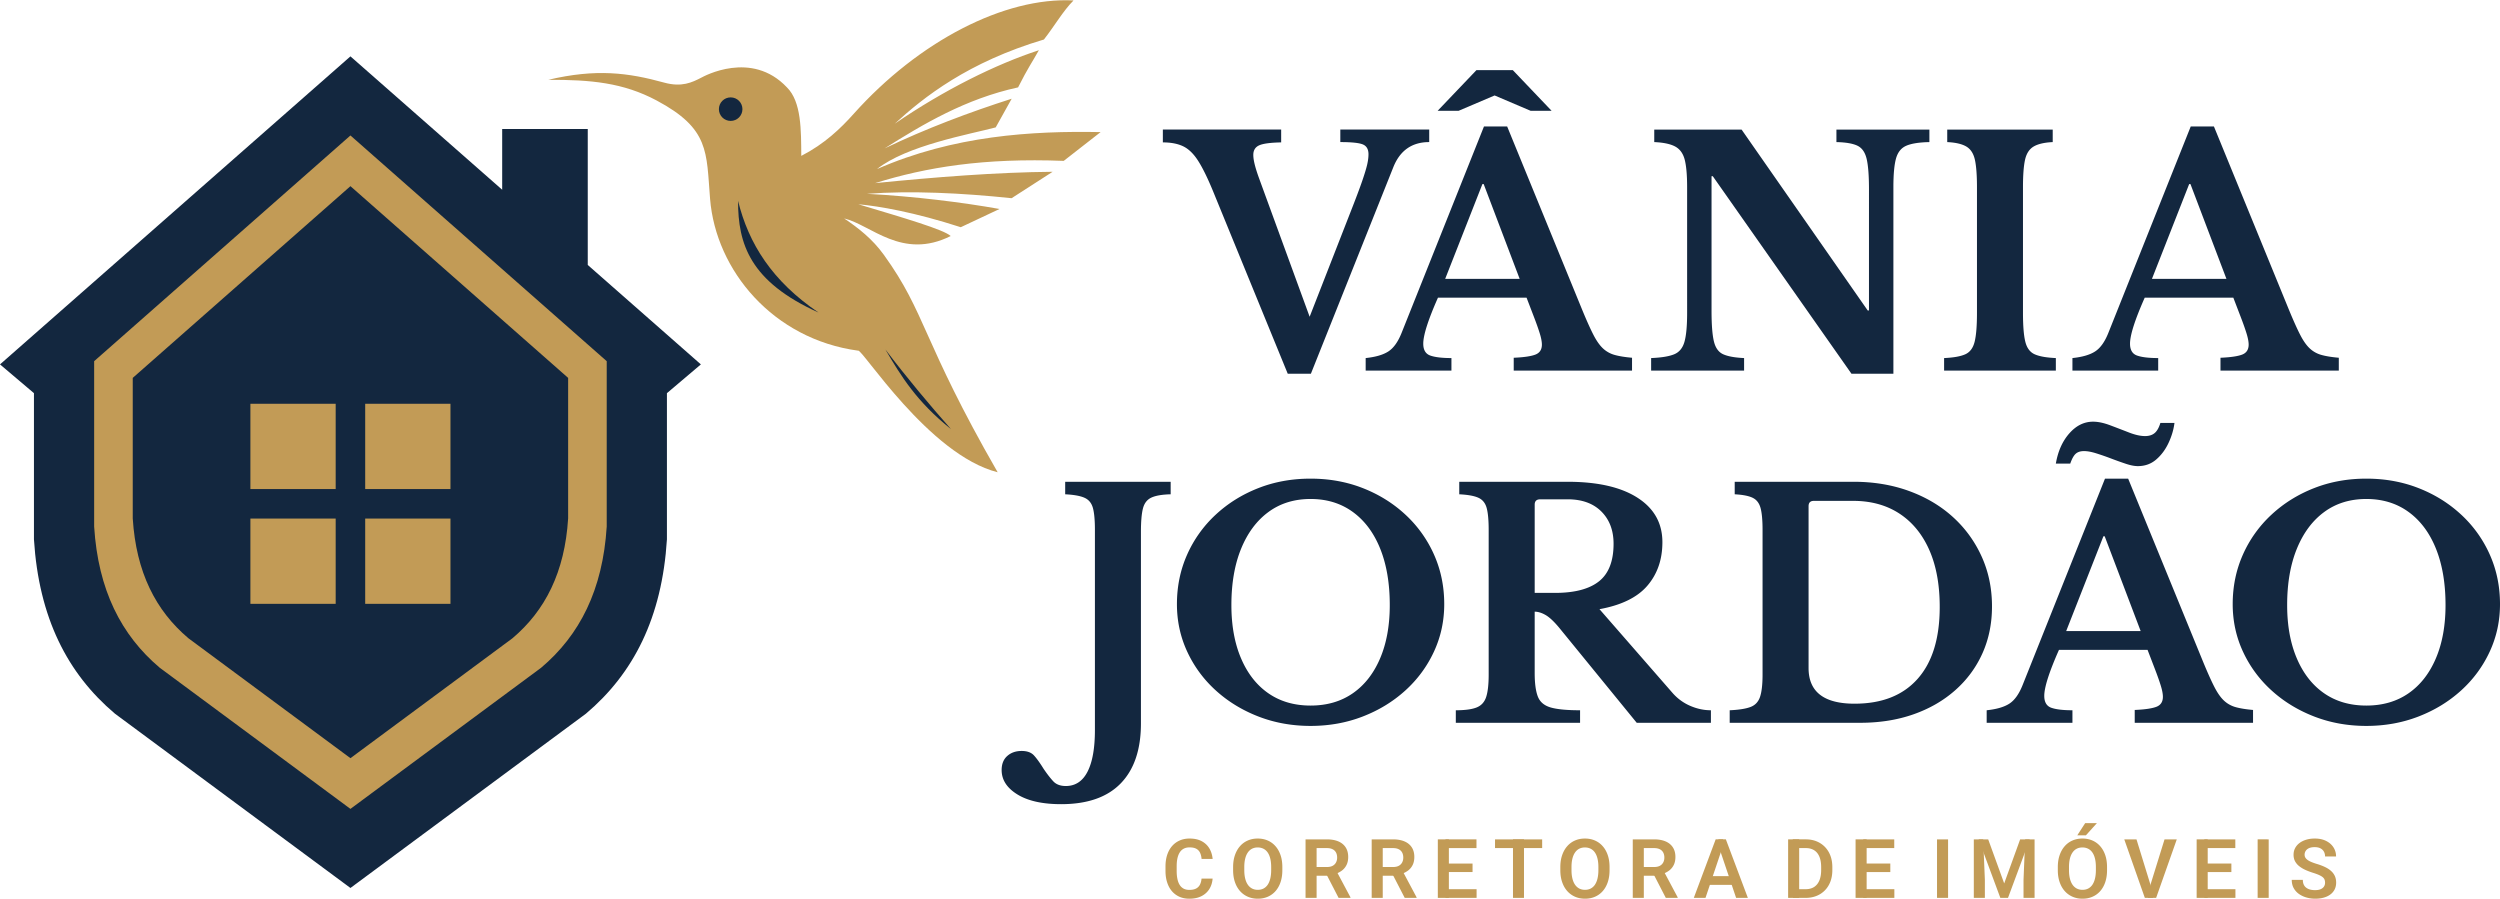 <svg xmlns="http://www.w3.org/2000/svg" xml:space="preserve" width="851" height="306" style="shape-rendering:geometricPrecision;text-rendering:geometricPrecision;image-rendering:optimizeQuality;fill-rule:evenodd;clip-rule:evenodd" viewBox="0 0 850.999 305.834"><defs><style>.fil0{fill:#13273f}.fil1{fill:#c29b56}.fil2,.fil3{fill:#13273f;fill-rule:nonzero}.fil2{fill:#c29b56}</style></defs><g id="Camada_x0020_1"><g id="_1841672648704"><path class="fil0" d="M119.288 19.104 0 123.958l11.556 9.791v49.764c1.668 26.655 11.371 45.652 27.566 59.336l80.166 59.336 80.167-59.336c16.195-13.684 25.898-32.681 27.567-59.336v-49.764l11.555-9.791-38.505-33.846V43.826h-29.13v20.679l-51.654-45.401z"></path><path class="fil1" d="M119.289 46.029 32.05 122.861v56.301c1.351 21.585 9.208 36.968 22.321 48.049l64.918 48.049 64.917-48.049c13.113-11.081 20.97-26.464 22.322-48.049v-56.301l-87.239-76.832z"></path><path class="fil0" d="m119.289 63.288-74.104 65.263v47.823c1.149 18.335 7.822 31.402 18.961 40.814l55.143 40.814 55.142-40.814c11.139-9.412 17.813-22.479 18.961-40.814v-47.823l-74.103-65.263z"></path><path class="fil1" d="M85.237 137.361h29.027v29.027H85.237zM124.313 137.361h29.027v29.027h-29.027zM85.237 176.436h29.027v29.027H85.237zM124.313 176.436h29.027v29.027h-29.027z"></path><g><path id="path1" class="fil1" d="M186.605 27.087c16.302-3.837 27.11-2.457 39.51.958 5.955 1.64 9.487-.075 12.651-1.716.708-.367 17.036-9.472 29.101 3.33 4.977 4.906 4.827 14.713 4.888 23.325 7.974-4.102 13.431-9.393 17.841-14.319C312.768 13.891 341.977-1.158 365.426.07c-3.549 3.561-6.486 8.714-10.077 13.294-25.81 7.696-40.863 19.553-50.782 28.674 16.823-11.536 34.414-20.236 49.066-25.029-2.263 4.079-3.685 5.917-7.075 12.65-17.86 3.887-32.368 12.524-45.434 20.776 13.931-6.701 29.055-12.374 43.255-16.915l-5.441 9.761c-8.769 2.328-30.359 6.151-40.397 14.183 26.084-11.42 52.714-13.038 76.105-12.58l-12.551 9.796c-27.203-1.056-46.793 2.152-64.209 7.572 20.484-2.048 41.288-3.692 60.43-3.861l-13.971 8.994c-16.944-1.776-34.438-2.634-49.246-1.489 16.06.85 32.571 2.906 45.14 5.158l-13.193 6.206c-15.839-5.127-27.865-7.179-34.873-7.811 15.52 4.656 29.186 8.641 31.442 10.813-16.565 8.286-27.151-3.841-36.27-5.993 4.916 3.312 9.619 6.982 13.52 12.392 14.457 20.053 12.83 28.881 38.742 74.017-23.441-5.92-46.338-42.388-47.51-41.393-28.908-3.918-48.412-27.263-50.387-51.673-1.295-16.003-.128-23.859-18.2-33.493-11.395-6.074-22.444-7.08-36.904-7.031l-.001-.001z"></path><path id="path6" class="fil0" d="M251.235 68.289c3.579 14.544 11.599 27.333 27.395 38.019-23.36-10.527-27.424-23.356-27.395-38.019z"></path><circle id="path7" class="fil0" cx="248.718" cy="37.072" r="4.007"></circle><path id="path8" class="fil0" d="M301.378 118.874c7.517 9.907 14.953 18.747 22.354 27.131-11.707-9.357-16.985-18.002-22.354-27.131z"></path></g></g><g id="_1841344160432"><path class="fil2" d="M717.237 295.091v1.022c0 1.509-.2 2.863-.602 4.063-.397 1.2-.971 2.217-1.709 3.058a7.374 7.374 0 0 1-2.638 1.928c-1.022.448-2.157.672-3.408.672-1.228 0-2.358-.224-3.385-.672a7.527 7.527 0 0 1-2.661-1.928c-.747-.841-1.327-1.858-1.737-3.058-.411-1.2-.617-2.554-.617-4.063v-1.022c0-1.517.206-2.871.617-4.066.41-1.196.985-2.218 1.723-3.058a7.396 7.396 0 0 1 2.647-1.938c1.027-.449 2.157-.672 3.385-.672 1.251 0 2.386.223 3.408.672a7.408 7.408 0 0 1 2.648 1.938c.742.84 1.316 1.862 1.722 3.058.407 1.195.607 2.549.607 4.066zm-3.8 1.022v-1.05c0-1.088-.103-2.045-.304-2.871-.2-.827-.495-1.522-.887-2.087-.392-.565-.873-.995-1.452-1.28-.574-.289-1.218-.434-1.942-.434-.729 0-1.373.145-1.933.434-.56.285-1.037.715-1.429 1.28-.392.565-.691 1.26-.896 2.087-.206.826-.309 1.783-.309 2.871v1.05c0 1.079.103 2.032.309 2.863.205.831.504 1.531.901 2.106a4.02 4.02 0 0 0 1.442 1.293c.566.289 1.215.439 1.943.439.733 0 1.377-.15 1.942-.439a3.904 3.904 0 0 0 1.429-1.293c.387-.575.682-1.275.882-2.106.201-.831.304-1.784.304-2.863zM547.892 295.091v1.022c0 1.509-.2 2.863-.602 4.063-.397 1.2-.971 2.217-1.709 3.058a7.374 7.374 0 0 1-2.638 1.928c-1.022.448-2.157.672-3.408.672-1.228 0-2.358-.224-3.385-.672a7.527 7.527 0 0 1-2.661-1.928c-.747-.841-1.327-1.858-1.737-3.058-.411-1.2-.617-2.554-.617-4.063v-1.022c0-1.517.206-2.871.617-4.066.41-1.196.985-2.218 1.723-3.058a7.396 7.396 0 0 1 2.647-1.938c1.027-.449 2.157-.672 3.385-.672 1.251 0 2.386.223 3.408.672a7.408 7.408 0 0 1 2.648 1.938c.742.84 1.316 1.862 1.722 3.058.407 1.195.607 2.549.607 4.066zm-3.8 1.022v-1.05c0-1.088-.103-2.045-.304-2.871-.2-.827-.495-1.522-.887-2.087-.392-.565-.873-.995-1.452-1.28-.574-.289-1.218-.434-1.942-.434-.729 0-1.373.145-1.933.434-.561.285-1.037.715-1.429 1.28-.392.565-.691 1.26-.896 2.087-.206.826-.309 1.783-.309 2.871v1.05c0 1.079.103 2.032.309 2.863.205.831.504 1.531.901 2.106a4.02 4.02 0 0 0 1.442 1.293c.565.289 1.215.439 1.943.439.733 0 1.377-.15 1.942-.439a3.904 3.904 0 0 0 1.429-1.293c.387-.575.682-1.275.882-2.106.201-.831.304-1.784.304-2.863zM436.508 295.091v1.022c0 1.509-.2 2.863-.602 4.063-.397 1.2-.972 2.217-1.709 3.058a7.383 7.383 0 0 1-2.638 1.928c-1.022.448-2.157.672-3.408.672-1.228 0-2.358-.224-3.385-.672a7.527 7.527 0 0 1-2.661-1.928c-.748-.841-1.327-1.858-1.737-3.058-.411-1.2-.617-2.554-.617-4.063v-1.022c0-1.517.206-2.871.617-4.066.41-1.196.985-2.218 1.722-3.058a7.408 7.408 0 0 1 2.648-1.938c1.027-.449 2.156-.672 3.385-.672 1.251 0 2.385.223 3.408.672a7.396 7.396 0 0 1 2.647 1.938c.743.84 1.317 1.862 1.723 3.058.407 1.195.607 2.549.607 4.066zm-3.8 1.022v-1.05c0-1.088-.103-2.045-.304-2.871-.201-.827-.495-1.522-.887-2.087-.392-.565-.873-.995-1.452-1.28-.574-.289-1.219-.434-1.942-.434-.729 0-1.373.145-1.933.434-.561.285-1.037.715-1.429 1.28-.392.565-.691 1.26-.896 2.087-.206.826-.309 1.783-.309 2.871v1.05c0 1.079.103 2.032.309 2.863.205.831.504 1.531.901 2.106a4.02 4.02 0 0 0 1.442 1.293c.565.289 1.214.439 1.943.439.733 0 1.377-.15 1.942-.439a3.904 3.904 0 0 0 1.429-1.293c.387-.575.681-1.275.882-2.106.201-.831.304-1.784.304-2.863zM791.45 300.386c0-.383-.06-.724-.172-1.032-.112-.303-.318-.583-.617-.836-.294-.252-.71-.495-1.242-.737-.537-.243-1.223-.495-2.059-.762a22.007 22.007 0 0 1-2.6-.985 9.927 9.927 0 0 1-2.115-1.274 5.353 5.353 0 0 1-1.415-1.676c-.336-.635-.504-1.373-.504-2.209 0-.822.172-1.573.527-2.246.351-.677.85-1.26 1.495-1.746.648-.49 1.414-.864 2.292-1.13.882-.266 1.853-.396 2.923-.396 1.475 0 2.754.27 3.833.807 1.083.537 1.919 1.27 2.512 2.19.593.924.887 1.961.887 3.11h-3.745c0-.622-.13-1.168-.392-1.644-.261-.476-.649-.85-1.176-1.125-.524-.276-1.182-.411-1.975-.411-.766 0-1.401.112-1.91.34-.504.23-.882.542-1.134.934a2.373 2.373 0 0 0-.379 1.313c0 .363.089.691.262.98.173.285.434.556.779.807.346.253.78.482 1.294.696.514.215 1.115.43 1.798.64 1.096.327 2.054.691 2.88 1.092.826.402 1.513.86 2.064 1.373a5.14 5.14 0 0 1 1.246 1.723c.276.64.416 1.363.416 2.176 0 .859-.168 1.624-.504 2.302a4.843 4.843 0 0 1-1.453 1.723c-.625.476-1.382.835-2.264 1.083-.878.247-1.858.368-2.946.368-.967 0-1.924-.13-2.867-.392a8.446 8.446 0 0 1-2.563-1.176 6.007 6.007 0 0 1-1.835-2.003c-.453-.808-.682-1.756-.682-2.844h3.777c0 .631.103 1.172.304 1.616.205.444.5.803.878 1.083.378.28.822.481 1.335.611.509.127 1.06.192 1.653.192.766 0 1.396-.107 1.895-.322.495-.215.869-.514 1.121-.897.253-.382.378-.821.378-1.316zM772.263 285.637v19.917H768.5v-19.917zM760.902 285.637v2.969h-10.548v-2.969zM759.561 293.873v2.885h-9.207v-2.885z"></path><path class="fil2" d="M751.503 285.637v19.917h-3.764v-19.917z"></path><path class="fil2" d="M760.939 302.599v2.955h-10.585v-2.955zM727.259 285.637l4.935 16.019.715 3.898h-2.806l-7.004-19.917z"></path><path class="fil2" d="m731.839 301.656 4.969-16.019h4.169l-7.032 19.917h-2.773zM707.106 284.264l2.68-4.146h3.992l-3.736 4.146zM689.366 285.637h3.203v19.917h-3.763v-6.144zM671.885 285.637h3.189l.574 13.773v6.144h-3.763z"></path><path class="fil2" d="M673.529 285.637h3.254l5.444 14.992 5.43-14.992h3.268l-7.4 19.917h-2.61zM663.124 285.637v19.917h-3.763v-19.917zM644.801 285.637v2.969h-10.548v-2.969zM643.461 293.873v2.885h-9.208v-2.885z"></path><path class="fil2" d="M635.402 285.637v19.917h-3.764v-19.917z"></path><path class="fil2" d="M644.838 302.599v2.955h-10.585v-2.955zM612.442 285.637v19.917h-3.763v-19.917z"></path><path class="fil2" d="M614.632 305.554h-4.295l.028-2.955h4.267c1.158 0 2.129-.257 2.914-.77.784-.519 1.377-1.261 1.779-2.232.397-.972.597-2.139.597-3.497v-1.023c0-1.05-.112-1.975-.341-2.778-.229-.803-.56-1.48-1.003-2.026a4.277 4.277 0 0 0-1.635-1.242c-.649-.285-1.391-.425-2.232-.425h-4.458v-2.969h4.458c1.331 0 2.55.223 3.647.672a8.252 8.252 0 0 1 2.857 1.919c.808.835 1.429 1.83 1.864 2.988.434 1.158.648 2.456.648 3.889v.995c0 1.424-.214 2.717-.648 3.88-.435 1.162-1.056 2.156-1.864 2.987a8.172 8.172 0 0 1-2.875 1.915c-1.117.449-2.349.672-3.708.672zM590.715 298.159v2.969h-10.687v-2.969z"></path><path class="fil2" d="m590.972 305.554-5.706-16.892-.34-3.025h2.558l7.485 19.917z"></path><path class="fil2" d="m586.229 288.662-5.678 16.892h-3.982l7.442-19.917h2.544zM567.037 305.554l-4.608-8.931 3.982-.015 4.665 8.755v.191z"></path><path class="fil2" d="M555.794 285.637h7.237c1.513 0 2.816.228 3.899.681 1.083.458 1.919 1.13 2.502 2.027.584.891.878 1.989.878 3.291 0 1.027-.182 1.924-.551 2.68a5.28 5.28 0 0 1-1.536 1.9 7.641 7.641 0 0 1-2.335 1.2l-1.176.603h-6.387l-.028-2.97h4.776c.775 0 1.419-.135 1.928-.406a2.75 2.75 0 0 0 1.153-1.135c.262-.485.392-1.036.392-1.652 0-.668-.125-1.242-.382-1.728a2.612 2.612 0 0 0-1.163-1.125c-.518-.266-1.176-.397-1.97-.397h-3.474v16.948h-3.763v-19.917zM524.951 285.637v2.969h-16.047v-2.969z"></path><path class="fil2" d="M518.765 285.637v19.917h-3.745v-19.917zM502.594 285.637v2.969h-10.547v-2.969zM501.254 293.873v2.885h-9.207v-2.885z"></path><path class="fil2" d="M493.195 285.637v19.917h-3.763v-19.917z"></path><path class="fil2" d="M502.632 302.599v2.955h-10.585v-2.955zM478.164 305.554l-4.608-8.931 3.982-.015 4.665 8.755v.191z"></path><path class="fil2" d="M466.921 285.637h7.237c1.513 0 2.816.228 3.899.681 1.083.458 1.919 1.13 2.502 2.027.584.891.878 1.989.878 3.291 0 1.027-.182 1.924-.551 2.68a5.28 5.28 0 0 1-1.536 1.9 7.647 7.647 0 0 1-2.334 1.2l-1.177.603h-6.387l-.028-2.97h4.776c.775 0 1.419-.135 1.928-.406a2.75 2.75 0 0 0 1.153-1.135c.262-.485.392-1.036.392-1.652 0-.668-.125-1.242-.382-1.728a2.612 2.612 0 0 0-1.163-1.125c-.518-.266-1.176-.397-1.97-.397h-3.474v16.948h-3.763v-19.917zM455.653 305.554l-4.608-8.931 3.982-.015 4.665 8.755v.191z"></path><path class="fil2" d="M444.41 285.637h7.237c1.513 0 2.815.228 3.899.681 1.083.458 1.919 1.13 2.502 2.027.584.891.878 1.989.878 3.291 0 1.027-.182 1.924-.551 2.68a5.272 5.272 0 0 1-1.537 1.9 7.624 7.624 0 0 1-2.334 1.2l-1.176.603h-6.388l-.027-2.97h4.776c.775 0 1.419-.135 1.928-.406a2.75 2.75 0 0 0 1.153-1.135c.262-.485.392-1.036.392-1.652 0-.668-.125-1.242-.382-1.728a2.612 2.612 0 0 0-1.163-1.125c-.518-.266-1.176-.397-1.97-.397h-3.474v16.948h-3.763v-19.917zM409.005 298.999h3.764c-.098 1.336-.472 2.512-1.107 3.539-.64 1.027-1.527 1.835-2.671 2.419-1.138.583-2.521.877-4.141.877-1.251 0-2.376-.219-3.371-.662a7.153 7.153 0 0 1-2.558-1.901c-.71-.826-1.247-1.821-1.62-2.983-.379-1.163-.566-2.47-.566-3.918v-1.522c0-1.447.192-2.759.574-3.926.388-1.168.934-2.162 1.654-2.989a7.252 7.252 0 0 1 2.581-1.904c1.009-.449 2.139-.672 3.386-.672 1.624 0 2.997.298 4.117.896 1.121.597 1.994 1.419 2.615 2.46.617 1.041.995 2.237 1.121 3.591h-3.763c-.071-.84-.253-1.555-.537-2.139a2.995 2.995 0 0 0-1.289-1.34c-.57-.308-1.326-.457-2.264-.457-.729 0-1.368.135-1.919.406a3.502 3.502 0 0 0-1.378 1.228c-.364.541-.635 1.214-.822 2.021-.182.808-.27 1.742-.27 2.798v1.549c0 1.009.079 1.919.247 2.722.163.799.415 1.481.766 2.036.345.555.793.981 1.34 1.275.546.289 1.2.434 1.956.434.92 0 1.672-.145 2.251-.439a3.003 3.003 0 0 0 1.326-1.289c.303-.564.499-1.269.578-2.11z"></path></g><g id="_1841344158512"><path class="fil3" d="M676.262 245.954v-4.262c3.41-.355 6.002-1.119 7.778-2.291 1.776-1.172 3.267-3.285 4.475-6.34l28.022-70.214h7.884l25.464 62.223c1.492 3.623 2.771 6.482 3.836 8.578 1.066 2.095 2.167 3.675 3.303 4.741a9.492 9.492 0 0 0 3.996 2.238c1.527.425 3.498.745 5.913.958v4.369h-40.275v-4.369c3.41-.142 5.86-.497 7.352-1.065s2.238-1.705 2.238-3.41c0-.994-.249-2.29-.746-3.888-.498-1.599-1.172-3.499-2.024-5.701l-2.451-6.393h-30.153c-3.338 7.53-5.008 12.751-5.008 15.663 0 2.13.799 3.481 2.398 4.049 1.598.567 3.996.852 7.192.852v4.262h-29.194zm27.063-31.219h25.357l-12.252-32.283h-.426l-12.679 32.283zM565.88 184.476c0 5.896-1.705 10.833-5.114 14.81-3.41 3.978-8.844 6.642-16.303 7.991l24.719 28.342c1.705 1.988 3.729 3.498 6.074 4.528 2.344 1.03 4.723 1.545 7.138 1.545v4.262h-25.251l-26.424-32.39c-1.776-2.131-3.321-3.57-4.635-4.315-1.314-.746-2.539-1.12-3.676-1.12v20.884c0 3.48.356 6.144 1.066 7.991.71 1.847 2.167 3.089 4.368 3.729 2.202.639 5.54.959 10.015.959v4.262h-42.298v-4.262c3.125 0 5.487-.32 7.085-.959 1.598-.64 2.681-1.829 3.25-3.569.568-1.741.852-4.28.852-7.618v-49.225c0-3.338-.231-5.842-.692-7.511-.462-1.67-1.403-2.824-2.824-3.463-1.421-.639-3.588-1.03-6.499-1.173v-4.261h36.865c10.228 0 18.166 1.811 23.813 5.434 5.647 3.622 8.471 8.665 8.471 15.129zm-43.472-12.786v30.047h6.926c6.677 0 11.667-1.315 14.97-3.942 3.303-2.628 4.954-6.89 4.954-12.786 0-4.546-1.385-8.204-4.156-10.975-2.769-2.769-6.605-4.154-11.506-4.154h-9.269c-1.279 0-1.919.603-1.919 1.81zM805.503 162.847c6.393 0 12.342 1.083 17.846 3.25 5.505 2.166 10.335 5.185 14.491 9.056a41.383 41.383 0 0 1 9.695 13.585c2.309 5.185 3.464 10.797 3.464 16.835 0 5.753-1.173 11.152-3.517 16.195-2.344 5.042-5.593 9.447-9.748 13.211-4.156 3.765-8.986 6.713-14.491 8.844-5.505 2.131-11.418 3.196-17.74 3.196-6.322 0-12.235-1.065-17.74-3.196-5.505-2.131-10.335-5.079-14.491-8.844-4.154-3.764-7.405-8.169-9.749-13.211-2.343-5.043-3.515-10.442-3.515-16.195 0-6.038 1.154-11.65 3.462-16.835a41.415 41.415 0 0 1 9.696-13.585c4.155-3.871 8.986-6.89 14.49-9.056 5.505-2.167 11.454-3.25 17.847-3.25zm0 77.246c5.54 0 10.317-1.384 14.33-4.155 4.014-2.77 7.121-6.73 9.323-11.879 2.203-5.15 3.303-11.206 3.303-18.167 0-7.387-1.083-13.779-3.249-19.178-2.167-5.398-5.275-9.572-9.323-12.519-4.049-2.948-8.844-4.422-14.384-4.422-5.541 0-10.318 1.474-14.331 4.422-4.013 2.947-7.12 7.121-9.323 12.519-2.201 5.399-3.302 11.791-3.302 19.178 0 6.961 1.101 13.017 3.302 18.167 2.203 5.149 5.31 9.109 9.323 11.879 4.013 2.771 8.79 4.155 14.331 4.155zM588.787 245.954v-4.262c3.125-.142 5.487-.515 7.085-1.119 1.598-.604 2.681-1.758 3.25-3.463.568-1.704.852-4.226.852-7.564v-49.225c0-3.338-.231-5.842-.692-7.511-.462-1.67-1.368-2.824-2.717-3.463-1.35-.639-3.374-1.03-6.073-1.173v-4.261h40.487c6.819 0 13.106 1.047 18.859 3.143 5.753 2.095 10.726 5.043 14.917 8.844 4.191 3.8 7.458 8.292 9.802 13.477 2.344 5.185 3.516 10.832 3.516 16.942 0 5.824-1.083 11.151-3.25 15.981-2.166 4.831-5.256 9.021-9.269 12.573-4.014 3.551-8.755 6.286-14.225 8.204-5.469 1.918-11.506 2.877-18.112 2.877h-44.43zm28.661-75.542c-1.207 0-1.812.604-1.812 1.812v55.084c0 8.098 5.221 12.146 15.663 12.146 9.305 0 16.461-2.823 21.469-8.47 5.008-5.647 7.512-13.798 7.512-24.452 0-7.601-1.19-14.082-3.57-19.446-2.379-5.362-5.771-9.482-10.175-12.359-4.404-2.877-9.66-4.315-15.769-4.315h-13.318zM446.121 162.847c6.393 0 12.342 1.083 17.847 3.25 5.504 2.166 10.335 5.185 14.49 9.056a41.397 41.397 0 0 1 9.695 13.585c2.309 5.185 3.464 10.797 3.464 16.835 0 5.753-1.173 11.152-3.516 16.195-2.344 5.042-5.595 9.447-9.749 13.211-4.156 3.765-8.986 6.713-14.491 8.844-5.505 2.131-11.418 3.196-17.74 3.196-6.322 0-12.235-1.065-17.74-3.196-5.505-2.131-10.335-5.079-14.49-8.844-4.156-3.764-7.405-8.169-9.749-13.211-2.344-5.043-3.516-10.442-3.516-16.195 0-6.038 1.154-11.65 3.463-16.835a41.383 41.383 0 0 1 9.695-13.585c4.156-3.871 8.986-6.89 14.491-9.056 5.504-2.167 11.453-3.25 17.846-3.25zm0 77.246c5.541 0 10.317-1.384 14.331-4.155 4.013-2.77 7.12-6.73 9.323-11.879 2.201-5.15 3.302-11.206 3.302-18.167 0-7.387-1.083-13.779-3.249-19.178-2.167-5.398-5.274-9.572-9.323-12.519-4.049-2.948-8.843-4.422-14.384-4.422-5.54 0-10.317 1.474-14.33 4.422-4.014 2.947-7.121 7.121-9.323 12.519-2.203 5.399-3.303 11.791-3.303 19.178 0 6.961 1.1 13.017 3.303 18.167 2.202 5.149 5.309 9.109 9.323 11.879 4.013 2.771 8.79 4.155 14.33 4.155zM705.455 126.065v-4.262c3.41-.355 6.002-1.119 7.778-2.291 1.776-1.172 3.268-3.285 4.475-6.339l28.022-70.215h7.885l25.464 62.224c1.492 3.622 2.77 6.481 3.836 8.577 1.065 2.095 2.166 3.676 3.303 4.741a9.475 9.475 0 0 0 3.996 2.238c1.526.425 3.498.746 5.913.959v4.368h-40.275v-4.368c3.409-.143 5.86-.497 7.352-1.066 1.491-.568 2.238-1.705 2.238-3.409 0-.995-.249-2.291-.747-3.889-.497-1.599-1.172-3.499-2.024-5.7l-2.45-6.393h-30.153c-3.339 7.529-5.008 12.75-5.008 15.662 0 2.131.799 3.481 2.398 4.049 1.598.567 3.995.852 7.191.852v4.262h-29.194zm27.063-31.218h25.358l-12.252-32.283h-.427l-12.679 32.283zM464.873 126.065v-4.262c3.41-.355 6.002-1.119 7.778-2.291 1.776-1.172 3.267-3.285 4.475-6.339l28.022-70.215h7.884l25.465 62.224c1.491 3.622 2.77 6.481 3.836 8.577 1.065 2.095 2.166 3.676 3.302 4.741a9.48 9.48 0 0 0 3.996 2.238c1.527.425 3.498.746 5.913.959v4.368h-40.275v-4.368c3.41-.143 5.861-.497 7.352-1.066 1.492-.568 2.238-1.705 2.238-3.409 0-.995-.249-2.291-.746-3.889-.498-1.599-1.172-3.499-2.024-5.7l-2.451-6.393h-30.153c-3.338 7.529-5.008 12.75-5.008 15.662 0 2.131.799 3.481 2.398 4.049 1.598.567 3.996.852 7.192.852v4.262h-29.194zm27.063-31.218h25.358l-12.253-32.283h-.426l-12.679 32.283zM630.234 127.13l-47.201-67.231h-.426v45.816c0 4.688.266 8.15.799 10.388.533 2.237 1.598 3.712 3.196 4.421 1.599.711 3.961 1.137 7.086 1.279v4.262h-31.644v-4.262c3.48-.142 6.091-.568 7.831-1.279 1.74-.709 2.912-2.13 3.516-4.261.604-2.131.905-5.399.905-9.803V63.629c0-4.049-.266-7.139-.799-9.27-.532-2.131-1.598-3.64-3.196-4.528-1.598-.888-3.996-1.403-7.192-1.546v-4.261h29.727l42.938 61.584h.426V64.374c0-4.688-.266-8.151-.799-10.388s-1.581-3.729-3.143-4.475c-1.563-.746-3.942-1.154-7.139-1.226v-4.261h31.645v4.261c-3.481.072-6.091.48-7.831 1.226-1.741.746-2.913 2.184-3.517 4.315-.603 2.131-.905 5.399-.905 9.803v63.501h-14.277zM661.771 126.065v-4.262c3.197-.142 5.594-.568 7.192-1.279 1.599-.709 2.664-2.13 3.197-4.261.532-2.131.799-5.399.799-9.803V63.629c0-4.049-.231-7.139-.693-9.27-.462-2.131-1.42-3.64-2.876-4.528-1.457-.888-3.641-1.403-6.553-1.546v-4.261h35.906v4.261c-2.912.143-5.096.658-6.553 1.546-1.456.888-2.415 2.397-2.877 4.528-.461 2.131-.692 5.221-.692 9.27v42.831c0 4.404.267 7.672.799 9.803.533 2.131 1.599 3.552 3.197 4.261 1.598.711 3.995 1.137 7.192 1.279v4.262h-38.038zM502.591 23.78h12.359l13.211 13.851h-7.138L508.77 32.41l-12.253 5.221h-7.139zM428.754 61.071l17.047 46.668 13.851-35.48c1.847-4.688 3.197-8.275 4.049-10.761.852-2.486 1.42-4.369 1.704-5.647.285-1.279.427-2.415.427-3.41 0-1.704-.639-2.823-1.918-3.356-1.279-.533-3.836-.8-7.671-.8v-4.261h30.259v4.261c-5.896 0-9.98 2.877-12.253 8.631l-28.022 70.214h-7.884l-25.465-62.223c-1.847-4.474-3.534-7.902-5.061-10.281-1.527-2.38-3.214-4.013-5.061-4.902-1.847-.887-4.155-1.332-6.925-1.332v-4.368h40.274v4.368c-3.694.071-6.197.409-7.511 1.013-1.314.603-1.971 1.686-1.971 3.249 0 .924.177 2.078.532 3.463.355 1.385.888 3.036 1.599 4.954zM699.809 157.733c.71-4.19 2.237-7.618 4.582-10.282 2.343-2.663 5.042-3.995 8.096-3.995 1.705 0 3.641.408 5.807 1.225 2.167.817 4.298 1.634 6.393 2.451 2.095.816 3.925 1.225 5.487 1.225 1.35 0 2.433-.337 3.25-1.012.817-.675 1.474-1.829 1.971-3.463h4.795c-.284 2.273-.959 4.546-2.025 6.819-1.065 2.273-2.468 4.156-4.208 5.647-1.74 1.491-3.818 2.237-6.233 2.237-1.136 0-2.504-.266-4.102-.799a130.528 130.528 0 0 1-5.061-1.811 87.124 87.124 0 0 0-5.061-1.758c-1.599-.497-2.965-.746-4.102-.746-1.207 0-2.149.302-2.824.906-.674.604-1.296 1.722-1.864 3.356h-4.901zM372.71 180.321c0-3.338-.23-5.842-.692-7.511-.462-1.67-1.421-2.824-2.877-3.463-1.456-.639-3.64-1.03-6.552-1.173v-4.261h35.906v4.261c-2.912.072-5.097.445-6.553 1.12-1.456.674-2.415 1.9-2.876 3.675-.462 1.776-.693 4.475-.693 8.098v65.1c0 8.879-2.291 15.68-6.872 20.403-4.582 4.724-11.347 7.086-20.297 7.086-6.322 0-11.276-1.101-14.864-3.303-3.587-2.202-5.381-4.973-5.381-8.311 0-2.06.64-3.658 1.918-4.794 1.279-1.137 2.913-1.705 4.902-1.705 1.846 0 3.231.497 4.155 1.491.924.995 2.025 2.522 3.303 4.582 1.207 1.776 2.308 3.196 3.303 4.262.994 1.065 2.415 1.598 4.262 1.598 3.267 0 5.735-1.634 7.405-4.901 1.669-3.267 2.503-7.991 2.503-14.171v-68.083z"></path></g></g></svg>